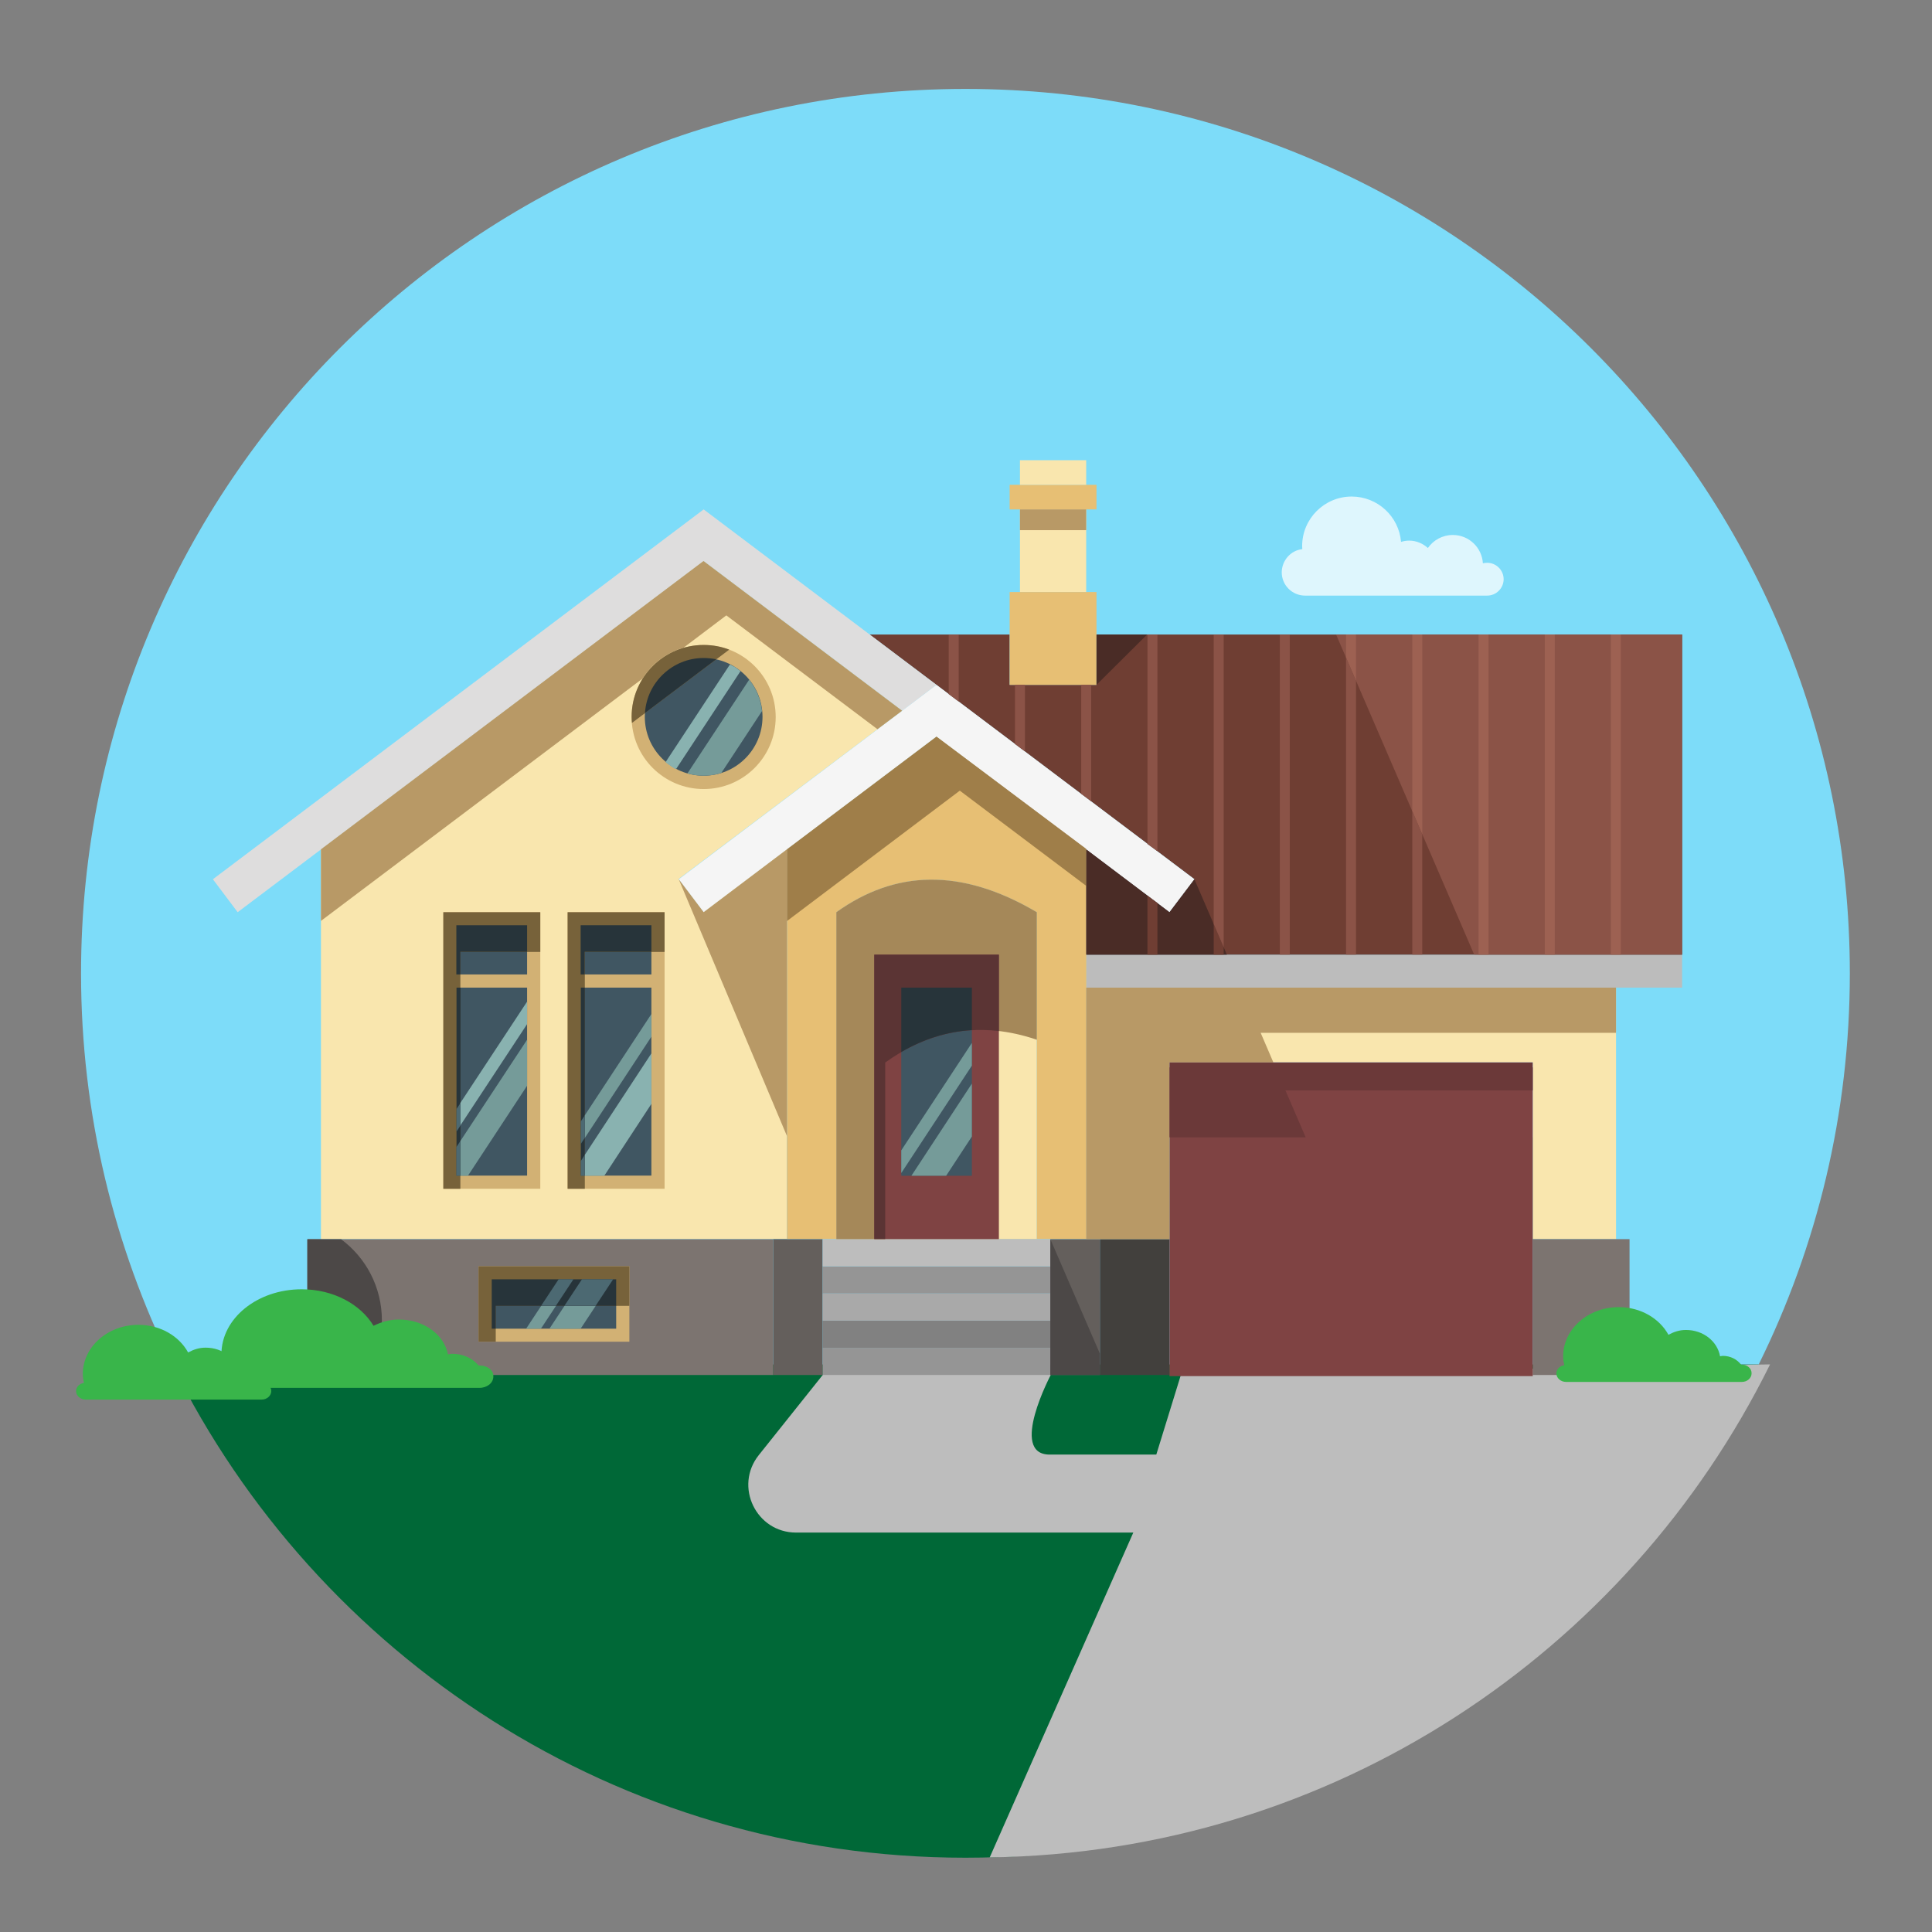 <?xml version="1.0" encoding="utf-8"?>
<!-- Generator: Adobe Illustrator 25.0.0, SVG Export Plug-In . SVG Version: 6.00 Build 0)  -->
<svg version="1.1" id="Layer_1" xmlns="http://www.w3.org/2000/svg" xmlns:xlink="http://www.w3.org/1999/xlink" x="0px" y="0px"
	 viewBox="0 0 120.15 120.15" style="enable-background:new 0 0 120.15 120.15;" xml:space="preserve">
<rect x="0" y="0" width="120.15" height="120.15" fill="#808080" stroke="none"/>
<style type="text/css">
	.st0{fill:#7DDCF9;}
	.st1{fill:#AF887A;}
	.st2{fill:#E0AC97;}
	.st3{fill:#9EA1A2;}
	.st4{fill:#888B8D;}
	.st5{fill:#FFFFFF;}
	.st6{fill:#696B6B;}
	.st7{opacity:0.47;}
	.st8{fill:#42464B;}
	.st9{fill:#3E3E40;}
	.st10{opacity:0.36;}
	.st11{fill:url(#SVGID_1_);}
	.st12{fill:url(#SVGID_2_);}
	.st13{fill:url(#SVGID_3_);}
	.st14{fill:url(#SVGID_4_);}
	.st15{fill:url(#SVGID_5_);}
	.st16{fill:url(#SVGID_6_);}
	.st17{fill:url(#SVGID_7_);}
	.st18{fill:url(#SVGID_8_);}
	.st19{fill:url(#SVGID_9_);}
	.st20{fill:url(#SVGID_10_);}
	.st21{fill:url(#SVGID_11_);}
	.st22{fill:#BABCBE;stroke:#A7A8AB;stroke-width:0.077;stroke-miterlimit:10;}
	.st23{opacity:0.65;}
	.st24{clip-path:url(#SVGID_13_);}
	.st25{fill:#AAC0AC;}
	.st26{fill:#D1D1D1;}
	.st27{fill:#A4ABAA;}
	.st28{fill:#7B8C7E;}
	.st29{fill:#58595B;}
	.st30{fill:#E2EBE5;}
	.st31{fill:#F3F3F3;}
	.st32{fill:#676767;}
	.st33{fill:#CBCACA;}
	.st34{fill:#FFF9F7;}
	.st35{fill:#DAE3DC;}
	.st36{fill:#C9C5C4;}
	.st37{fill:#BAB5B3;}
	.st38{clip-path:url(#SVGID_17_);}
	.st39{fill:#AD666B;}
	.st40{fill:#F5CFA4;}
	.st41{fill:#F4C798;}
	.st42{fill:#F7DFCC;}
	.st43{fill:#585859;}
	.st44{fill:#E7C6AF;}
	.st45{fill:#F8A97D;}
	.st46{fill:#F79C6F;}
	.st47{fill:#F7F5F0;}
	.st48{fill:#FAC3AD;}
	.st49{fill:#EAA087;}
	.st50{fill:#58BB77;}
	.st51{fill:#00A95E;}
	.st52{fill:#C1B49A;}
	.st53{clip-path:url(#SVGID_19_);}
	.st54{fill:#BBBDBF;}
	.st55{fill:#A87C4F;}
	.st56{clip-path:url(#SVGID_21_);}
	.st57{clip-path:url(#SVGID_23_);}
	.st58{fill:#D1BE49;}
	.st59{fill:#B7CEE1;}
	.st60{fill:#85C668;}
	.st61{fill:#78C044;}
	.st62{fill:#8599BC;}
	.st63{fill:#76C9BA;}
	.st64{fill:#539E96;}
	.st65{fill:#F18679;}
	.st66{fill:#BF6C60;}
	.st67{fill:#5C504C;}
	.st68{fill:#E1B4AD;}
	.st69{fill:#BD8B7F;}
	.st70{fill:#CA6F87;}
	.st71{fill:#9F4D5F;}
	.st72{fill:#9ACC69;}
	.st73{fill:#70BF59;}
	.st74{fill:#8C62A8;}
	.st75{fill:#4B5C4A;}
	.st76{fill:#754D9E;}
	.st77{fill:#F18159;}
	.st78{fill:#E6E7E8;}
	.st79{fill:#99D6F2;}
	.st80{fill:#DA7751;}
	.st81{fill:#79A9BF;}
	.st82{fill:#5A96AF;}
	.st83{clip-path:url(#SVGID_35_);}
	.st84{fill:#00A187;}
	.st85{fill:#231F20;}
	.st86{fill:#E3E0D5;}
	.st87{fill:#BCB59E;}
	.st88{fill:#D1AF8B;}
	.st89{fill:#9F8568;}
	.st90{fill:#F2A08B;}
	.st91{fill:#ED826E;}
	.st92{fill:#F69B8A;}
	.st93{fill:#DF8E7F;}
	.st94{fill:#EC6430;}
	.st95{fill:#F8C0B8;}
	.st96{fill:#A55047;}
	.st97{fill:#B25249;}
	.st98{fill:#AD9E3D;}
	.st99{fill:#C45328;}
	.st100{fill:#F8E584;}
	.st101{fill:#F7F9FA;}
	.st102{fill:#C4C6C8;}
	.st103{fill:#98B5B7;}
	.st104{fill:#E7DCC7;}
	.st105{fill:#565C61;}
	.st106{fill:#F16A68;}
	.st107{fill:#C55553;}
	.st108{fill:#929497;}
	.st109{fill:#BBC6CB;}
	.st110{fill:#FFDD15;}
	.st111{clip-path:url(#SVGID_81_);}
	.st112{clip-path:url(#SVGID_83_);}
	.st113{fill:#D6C4AF;}
	.st114{fill:#E3E4E5;}
	.st115{fill:#D0D2D3;}
	.st116{fill:#DC553B;}
	.st117{clip-path:url(#SVGID_85_);}
	.st118{clip-path:url(#SVGID_87_);}
	.st119{fill:#BDA181;}
	.st120{fill:#F0B8A2;}
	.st121{fill:#77787B;}
	.st122{fill:#E79075;}
	.st123{fill:#E3785C;}
	.st124{fill:#F9EF65;}
	.st125{fill:#534741;}
	.st126{fill:#006837;}
	.st127{opacity:0.35;fill:#FFFFFF;}
	.st128{fill:#39B54A;}
	.st129{fill-rule:evenodd;clip-rule:evenodd;fill:#0F0F0F;}
	.st130{opacity:0.5;fill-rule:evenodd;clip-rule:evenodd;fill:#0F0F0F;}
	.st131{fill-rule:evenodd;clip-rule:evenodd;fill:#808080;}
	.st132{fill-rule:evenodd;clip-rule:evenodd;fill:#1A1A1A;}
	.st133{fill-rule:evenodd;clip-rule:evenodd;fill:#FFFFFF;}
	.st134{fill-rule:evenodd;clip-rule:evenodd;fill:#989898;}
	.st135{fill-rule:evenodd;clip-rule:evenodd;fill:#666666;}
	.st136{fill-rule:evenodd;clip-rule:evenodd;fill:#002E55;}
	.st137{fill-rule:evenodd;clip-rule:evenodd;fill:#121212;}
	.st138{fill:#1A1A1A;}
	.st139{opacity:0.32;fill:#FFFFFF;}
	.st140{opacity:0.19;fill:#E6E6E6;}
	.st141{fill-rule:evenodd;clip-rule:evenodd;fill:#001E42;}
	.st142{fill-rule:evenodd;clip-rule:evenodd;fill:#E5E5E5;}
	.st143{fill-rule:evenodd;clip-rule:evenodd;fill:#4D4D4D;}
	.st144{fill-rule:evenodd;clip-rule:evenodd;fill:#292929;}
	.st145{fill-rule:evenodd;clip-rule:evenodd;fill:#333333;}
	.st146{fill-rule:evenodd;clip-rule:evenodd;fill:#CBCBCB;}
	.st147{fill-rule:evenodd;clip-rule:evenodd;fill:#B2B2B2;}
	.st148{fill-rule:evenodd;clip-rule:evenodd;fill:#990019;}
	.st149{fill:#515151;}
	.st150{fill:#676868;}
	.st151{fill:#EB937F;}
	.st152{fill:#FFB800;}
	.st153{opacity:0.1;}
	.st154{opacity:0.05;}
	.st155{fill:#E69404;}
	.st156{fill:#ED957F;}
	.st157{fill:#784C4A;}
	.st158{fill:#FF9F85;}
	.st159{fill:#562010;}
	.st160{opacity:0.1;fill:#FFFFFF;}
	.st161{fill:#682616;}
	.st162{fill:#FBA386;}
	.st163{fill:#FDA688;}
	.st164{clip-path:url(#SVGID_89_);}
	.st165{fill:#471C0E;}
	.st166{fill:#07B1AE;}
	.st167{fill:#C78575;}
	.st168{fill:#D99179;}
	.st169{fill:#632812;}
	.st170{fill:#686868;}
	.st171{fill:#3D1208;}
	.st172{opacity:0.25;fill:#FFFFFF;}
	.st173{opacity:0.75;fill:#FFFFFF;}
	.st174{fill-rule:evenodd;clip-rule:evenodd;fill:#95C842;}
	.st175{fill-rule:evenodd;clip-rule:evenodd;fill:#7CC042;}
	.st176{fill-rule:evenodd;clip-rule:evenodd;fill:#EFE4D2;}
	.st177{opacity:0.5;}
	.st178{fill:none;}
	.st179{fill:#8AA192;}
	.st180{opacity:0.25;}
	.st181{clip-path:url(#SVGID_91_);}
	.st182{opacity:0.3;}
	.st183{fill:#450D12;}
	.st184{fill:#C4CFDA;}
	.st185{opacity:0.25;fill:none;stroke:#000000;stroke-width:0.088;stroke-miterlimit:10;}
	.st186{fill:#382725;}
	.st187{fill:#5F4A47;}
	.st188{opacity:0.2;}
	.st189{clip-path:url(#SVGID_93_);}
	.st190{fill:#667F76;}
	.st191{fill:#ABC7A4;}
	.st192{fill:#828687;}
	.st193{fill:#D1D3D4;}
	.st194{fill:#67686B;}
	.st195{fill:#B9C7BE;}
	.st196{fill:#66504D;}
	.st197{clip-path:url(#SVGID_95_);}
	.st198{opacity:0.17;}
	.st199{clip-path:url(#SVGID_97_);}
	.st200{fill:#BDBDBD;}
	.st201{fill-rule:evenodd;clip-rule:evenodd;fill:#FDEF41;}
	.st202{fill-rule:evenodd;clip-rule:evenodd;fill:#E7B82B;}
	.st203{fill-rule:evenodd;clip-rule:evenodd;fill:#D0E39C;}
	.st204{fill-rule:evenodd;clip-rule:evenodd;fill:#77A46F;}
	.st205{fill-rule:evenodd;clip-rule:evenodd;fill:#B5D88C;}
	.st206{fill-rule:evenodd;clip-rule:evenodd;fill:#608657;}
	.st207{clip-path:url(#SVGID_99_);}
	.st208{fill:#5B85B4;}
	.st209{fill:#B3B3B3;}
	.st210{fill:#CCCCCC;}
	.st211{fill:#808184;}
	.st212{fill:#DCB425;}
	.st213{fill:#BD991F;}
	.st214{clip-path:url(#SVGID_101_);}
	.st215{fill:#404041;}
	.st216{fill:#8FC540;}
	.st217{fill:#40404C;}
	.st218{fill:#DBC7A8;}
	.st219{fill:#A77D67;}
	.st220{fill:url(#SVGID_102_);}
	.st221{fill:#6486BC;}
	.st222{fill:url(#SVGID_103_);}
	.st223{fill:url(#SVGID_104_);}
	.st224{fill:url(#SVGID_105_);}
	.st225{fill:url(#SVGID_106_);}
	.st226{fill:url(#SVGID_107_);}
	.st227{fill:#98785C;}
	.st228{fill:#B7A38C;}
	.st229{fill:#92705E;}
	.st230{fill:#D0CAC8;}
	.st231{fill:#1E1816;}
	.st232{fill:url(#SVGID_108_);}
	.st233{fill:#64769A;}
	.st234{fill:url(#SVGID_109_);}
	.st235{fill:url(#SVGID_110_);}
	.st236{fill:url(#SVGID_111_);}
	.st237{fill:#4B4A56;}
	.st238{fill:#3E2E20;}
	.st239{fill:#DCCAAE;}
	.st240{fill:#FEF0D8;}
	.st241{clip-path:url(#SVGID_113_);fill:#EBE9EA;}
	.st242{fill:#EADCC7;}
	.st243{fill:#8AB72F;}
	.st244{fill:#7A9622;}
	.st245{fill:#B9917F;}
	.st246{fill:#C3B5A5;}
	.st247{fill:#3E3A43;}
	.st248{fill:#937267;}
	.st249{fill:#C4BFC0;}
	.st250{fill:url(#SVGID_114_);}
	.st251{fill-rule:evenodd;clip-rule:evenodd;fill:#7C7470;}
	.st252{fill-rule:evenodd;clip-rule:evenodd;fill:#D2B174;}
	.st253{fill-rule:evenodd;clip-rule:evenodd;fill:#F9E6AE;}
	.st254{fill-rule:evenodd;clip-rule:evenodd;fill:#42403D;}
	.st255{fill-rule:evenodd;clip-rule:evenodd;fill:#BCBCBC;}
	.st256{fill-rule:evenodd;clip-rule:evenodd;fill:#6F3E33;}
	.st257{fill-rule:evenodd;clip-rule:evenodd;fill:#645F5C;}
	.st258{fill-rule:evenodd;clip-rule:evenodd;fill:#959595;}
	.st259{fill-rule:evenodd;clip-rule:evenodd;fill:#818181;}
	.st260{fill-rule:evenodd;clip-rule:evenodd;fill:#A9A9A9;}
	.st261{fill-rule:evenodd;clip-rule:evenodd;fill:#DEDDDD;}
	.st262{fill-rule:evenodd;clip-rule:evenodd;fill:#BDBDBD;}
	.st263{fill-rule:evenodd;clip-rule:evenodd;fill:#405662;}
	.st264{fill-rule:evenodd;clip-rule:evenodd;fill:#E7BF74;}
	.st265{fill-rule:evenodd;clip-rule:evenodd;fill:#F5F5F5;}
	.st266{fill-rule:evenodd;clip-rule:evenodd;fill:#B89966;}
	.st267{fill-rule:evenodd;clip-rule:evenodd;fill:#9F7E49;}
	.st268{fill-rule:evenodd;clip-rule:evenodd;fill:#7F4343;}
	.st269{fill-rule:evenodd;clip-rule:evenodd;fill:#A58859;}
	.st270{fill-rule:evenodd;clip-rule:evenodd;fill:#6B3939;}
	.st271{fill-rule:evenodd;clip-rule:evenodd;fill:#4A2C26;}
	.st272{fill:#6F3E33;}
	.st273{fill-rule:evenodd;clip-rule:evenodd;fill:#77623A;}
	.st274{fill-rule:evenodd;clip-rule:evenodd;fill:#27343A;}
	.st275{fill-rule:evenodd;clip-rule:evenodd;fill:#4C4847;}
	.st276{fill-rule:evenodd;clip-rule:evenodd;fill:#759B99;}
	.st277{fill-rule:evenodd;clip-rule:evenodd;fill:#89B2B0;}
	.st278{fill-rule:evenodd;clip-rule:evenodd;fill:#5B3434;}
	.st279{fill-rule:evenodd;clip-rule:evenodd;fill:#4C6972;}
	.st280{fill-rule:evenodd;clip-rule:evenodd;fill:#8B5347;}
	.st281{fill:#9D6152;}
	.st282{fill:#8B5347;}
</style>
<path class="st0" d="M115.04,60.53c0-30.38-24.62-55-55-55s-55,24.62-55,55c0,8.74,2.05,16.99,5.67,24.33h98.66
	C113,77.52,115.04,69.26,115.04,60.53z"/>
<path class="st126" d="M60.04,115.53c21.64,0,40.35-12.5,49.33-30.67H10.71C19.69,103.02,38.4,115.53,60.04,115.53z"/>
<path class="st173" d="M80.99,34.15c0-0.06-0.01-0.13-0.01-0.19c0-1.7,1.38-3.08,3.08-3.08c1.61,0,2.94,1.24,3.07,2.82
	c0.16-0.05,0.33-0.08,0.5-0.08c0.45,0,0.86,0.18,1.17,0.46c0.34-0.49,0.91-0.81,1.55-0.81c1,0,1.81,0.78,1.87,1.76
	C92.3,35.01,92.4,35,92.49,35c0.56,0,1.02,0.46,1.02,1.02c0,0.56-0.46,1.02-1.02,1.02H81.16c-0.8,0-1.45-0.65-1.45-1.45
	C79.72,34.85,80.27,34.23,80.99,34.15"/>
<path class="st200" d="M71.91,90.46h-6.63c-2.57,0,0.09-5,0.09-5l-12.89-0.61h-0.79l-4.5,5.64c-1.55,1.94-0.17,4.82,2.32,4.82h20.97
	l-8.93,20.2c21.3-0.3,39.66-12.71,48.53-30.66l-36.64,0.65L71.91,90.46z"/>
<g>
	<polygon class="st251" points="19.12,77.06 48.09,77.06 48.09,85.51 19.12,85.51 19.12,77.06 	"/>
	<polygon class="st252" points="29.76,78.75 39.14,78.75 39.14,83.44 29.76,83.44 29.76,78.75 	"/>
	<path class="st253" d="M19.96,52.82l23.79-17.93l12.35,9.31l-13.9,10.47l1.55,2.05l5.18-3.9v24.23H19.96V52.82L19.96,52.82z
		 M52.01,77.06h12.47V56.73c-4.74-2.8-8.84-2.6-12.47,0V77.06L52.01,77.06z"/>
	<path class="st252" d="M43.76,40.11c2.47,0,4.48,2,4.48,4.48c0,2.47-2,4.48-4.48,4.48c-2.47,0-4.48-2-4.48-4.48
		C39.28,42.11,41.29,40.11,43.76,40.11L43.76,40.11z"/>
	<polygon class="st253" points="100.5,61.42 100.5,77.06 95.32,77.06 95.32,66.07 72.73,66.07 72.73,77.06 67.55,77.06 67.55,61.42 
		100.5,61.42 	"/>
	<polygon class="st254" points="68.4,77.06 72.73,77.06 72.73,85.51 68.4,85.51 68.4,77.06 	"/>
	<polygon class="st255" points="67.55,59.37 104.61,59.37 104.61,61.42 67.55,61.42 67.55,59.37 	"/>
	<polygon class="st256" points="54.08,39.46 62.79,39.46 62.79,42.59 68.19,42.59 68.19,39.46 104.61,39.46 104.61,59.37 
		67.55,59.37 67.55,52.82 72.73,56.73 74.28,54.68 54.08,39.46 	"/>
	<polygon class="st257" points="65.32,77.06 68.4,77.06 68.4,85.51 65.32,85.51 65.32,77.06 	"/>
	<polygon class="st257" points="48.09,77.06 51.16,77.06 51.16,85.51 48.09,85.51 48.09,77.06 	"/>
	<polygon class="st251" points="95.32,77.06 101.34,77.06 101.34,85.51 95.32,85.51 95.32,77.06 	"/>
	<polygon class="st258" points="51.16,85.51 65.32,85.51 65.32,83.82 51.16,83.82 51.16,85.51 	"/>
	<polygon class="st259" points="51.16,83.82 65.32,83.82 65.32,82.13 51.16,82.13 51.16,83.82 	"/>
	<polygon class="st260" points="51.16,82.13 65.32,82.13 65.32,80.44 51.16,80.44 51.16,82.13 	"/>
	<polygon class="st258" points="51.16,80.44 65.32,80.44 65.32,78.75 51.16,78.75 51.16,80.44 	"/>
	<polygon class="st261" points="58.24,42.59 43.76,31.68 13.24,54.68 14.78,56.73 43.76,34.89 56.11,44.2 58.24,42.59 	"/>
	<polygon class="st253" points="63.43,31.68 67.55,31.68 67.55,36.82 63.43,36.82 63.43,31.68 	"/>
	<polygon class="st262" points="51.16,78.75 65.32,78.75 65.32,77.06 51.16,77.06 51.16,78.75 	"/>
	<path class="st263" d="M43.76,40.92c2.02,0,3.66,1.64,3.66,3.66c0,2.02-1.64,3.66-3.66,3.66c-2.02,0-3.66-1.64-3.66-3.66
		C40.1,42.56,41.74,40.92,43.76,40.92L43.76,40.92z"/>
	<polygon class="st264" points="62.79,30.15 68.19,30.15 68.19,31.68 62.79,31.68 62.79,30.15 	"/>
	<polygon class="st253" points="63.43,28.62 67.55,28.62 67.55,30.15 63.43,30.15 63.43,28.62 	"/>
	<polygon class="st264" points="62.79,36.82 68.19,36.82 68.19,42.59 62.79,42.59 62.79,36.82 	"/>
	<polygon class="st252" points="35.3,73.93 41.33,73.93 41.33,56.73 35.3,56.73 35.3,73.93 	"/>
	<polygon class="st263" points="30.58,79.56 38.32,79.56 38.32,82.63 30.58,82.63 30.58,79.56 	"/>
	<polygon class="st252" points="27.57,73.93 33.6,73.93 33.6,56.73 27.57,56.73 27.57,73.93 	"/>
	<polygon class="st265" points="72.73,66.07 95.32,66.07 95.32,70.73 72.73,70.73 72.73,66.07 	"/>
	<path class="st264" d="M48.94,52.82l9.31-7.01l9.31,7.01v24.23H48.94V52.82L48.94,52.82z M52.01,77.06h12.47V56.73
		c-4.74-2.8-8.84-2.6-12.47,0V77.06L52.01,77.06z"/>
	<polygon class="st265" points="74.28,54.68 58.24,42.59 58.24,42.59 42.21,54.68 43.76,56.73 58.24,45.81 72.73,56.73 74.28,54.68 
			"/>
	<path class="st266" d="M19.96,52.82l23.79-17.93l12.35,9.31l-1.53,1.15l-9.4-7.08l-2.66,2.01c-1.07,0.31-1.97,1-2.55,1.92
		l-20,15.07V52.82L19.96,52.82z"/>
	<polygon class="st267" points="48.94,52.82 58.24,45.81 67.55,52.79 67.55,55.09 59.69,49.17 48.94,57.28 48.94,52.82 	"/>
	<rect x="72.73" y="66.38" class="st268" width="22.59" height="19.2"/>
	<path class="st269" d="M52.01,77.06h3.04V66.08c2.83-2.03,5.95-2.6,9.43-1.42v-7.93c-4.74-2.8-8.84-2.6-12.47,0V77.06L52.01,77.06z
		"/>
	<polygon class="st266" points="100.5,61.42 100.5,64.23 78.4,64.23 79.19,66.07 72.73,66.07 72.73,77.06 67.55,77.06 67.55,61.42 
		100.5,61.42 	"/>
	<polygon class="st270" points="72.73,66.07 95.32,66.07 95.32,67.81 79.94,67.81 81.2,70.73 72.73,70.73 72.73,66.07 	"/>
	<polygon class="st271" points="76.3,59.37 67.55,59.37 67.55,52.82 72.73,56.73 74.28,54.68 76.3,59.37 	"/>
	<path class="st272" d="M75.48,59.37v-1.92l0.62,1.45v0.47H75.48L75.48,59.37z M71.36,59.37V55.7l0.62,0.46v3.21H71.36L71.36,59.37z
		"/>
	<path class="st273" d="M43.76,40.11c0.56,0,1.1,0.1,1.59,0.29l-6.05,4.56c-0.01-0.12-0.02-0.25-0.02-0.38
		C39.28,42.11,41.29,40.11,43.76,40.11L43.76,40.11z"/>
	<path class="st274" d="M43.76,40.92c0.27,0,0.53,0.03,0.78,0.08l-4.43,3.34C40.23,42.44,41.82,40.92,43.76,40.92L43.76,40.92z"/>
	<path class="st263" d="M28.39,61.42h4.39v11.69h-4.39V61.42L28.39,61.42z M28.39,57.54h4.39v3.06h-4.39V57.54L28.39,57.54z"/>
	<polygon class="st273" points="29.76,83.44 30.83,83.44 30.83,81.21 39.14,81.21 39.14,78.75 29.76,78.75 29.76,83.44 	"/>
	<polygon class="st274" points="30.58,79.56 38.32,79.56 38.32,81.21 30.83,81.21 30.83,82.63 30.58,82.63 30.58,79.56 	"/>
	<polygon class="st271" points="68.19,42.59 68.19,39.46 71.34,39.46 68.19,42.59 	"/>
	<polygon class="st266" points="63.43,31.68 67.55,31.68 67.55,32.97 63.43,32.97 63.43,31.68 	"/>
	<polygon class="st275" points="65.32,77.06 68.4,84.18 68.4,85.51 65.32,85.51 65.32,77.06 	"/>
	<path class="st276" d="M36.11,82.63l0.93-1.41H35.1l-0.93,1.41H36.11L36.11,82.63z M33.64,82.63l0.93-1.41h-0.92l-0.93,1.41H33.64
		L33.64,82.63z"/>
	<path class="st277" d="M42.05,47.82l4-6.08l-0.01-0.01l0,0c-0.02-0.02-0.04-0.03-0.06-0.05l-0.02-0.01
		c-0.02-0.01-0.03-0.03-0.05-0.04l-0.02-0.01c-0.02-0.01-0.03-0.02-0.05-0.04c-0.01-0.01-0.02-0.01-0.02-0.02
		c-0.02-0.01-0.03-0.02-0.05-0.03c-0.01-0.01-0.02-0.01-0.03-0.02c-0.01-0.01-0.03-0.02-0.04-0.03c-0.01-0.01-0.02-0.01-0.04-0.02
		c-0.01-0.01-0.03-0.02-0.04-0.02c-0.01-0.01-0.03-0.02-0.04-0.02c-0.01-0.01-0.02-0.01-0.04-0.02c-0.01-0.01-0.03-0.02-0.04-0.02
		c-0.01-0.01-0.02-0.01-0.03-0.02c-0.02-0.01-0.03-0.02-0.05-0.02c-0.01-0.01-0.02-0.01-0.03-0.01l0,0l-4,6.07l0,0
		c0.01,0.01,0.02,0.02,0.04,0.03c0.01,0.01,0.02,0.02,0.03,0.03c0.01,0.01,0.03,0.02,0.04,0.03c0.01,0.01,0.02,0.01,0.03,0.02
		c0.01,0.01,0.03,0.02,0.04,0.03c0.01,0.01,0.02,0.01,0.03,0.02c0.02,0.01,0.03,0.02,0.05,0.03c0.01,0.01,0.01,0.01,0.02,0.02
		c0.02,0.01,0.04,0.02,0.05,0.04l0.02,0.01c0.02,0.01,0.04,0.02,0.06,0.04l0.01,0.01l0,0c0.02,0.01,0.05,0.03,0.07,0.04l0,0
		l0.01,0.01c0.02,0.01,0.04,0.02,0.06,0.04l0.01,0.01C42,47.79,42.03,47.81,42.05,47.82L42.05,47.82L42.05,47.82z"/>
	<path class="st276" d="M44.86,48.07l2.53-3.85c-0.07-0.73-0.36-1.4-0.8-1.95l-3.84,5.83c0.32,0.09,0.65,0.14,1,0.14
		C44.14,48.24,44.51,48.18,44.86,48.07L44.86,48.07z"/>
	<polygon class="st268" points="54.37,59.37 62.12,59.37 62.12,77.06 54.37,77.06 54.37,59.37 	"/>
	<polygon class="st263" points="56.05,61.42 60.44,61.42 60.44,73.12 56.05,73.12 56.05,61.42 	"/>
	<path class="st278" d="M54.37,59.37h7.75v4.75c-2.55-0.3-4.9,0.4-7.07,1.96v10.97h-0.68V59.37L54.37,59.37z"/>
	<path class="st274" d="M56.05,61.42h4.39v2.64c-1.54,0.09-3,0.55-4.39,1.36V61.42L56.05,61.42z"/>
	<path class="st263" d="M36.12,61.42h4.39v11.69h-4.39V61.42L36.12,61.42z M36.12,57.54h4.39v3.06h-4.39V57.54L36.12,57.54z"/>
	<polygon class="st273" points="35.3,73.93 36.37,73.93 36.37,59.2 41.33,59.2 41.33,56.73 35.3,56.73 35.3,73.93 	"/>
	<path class="st274" d="M36.12,61.42h0.25v11.69h-0.25V61.42L36.12,61.42z M36.12,57.54h4.39v1.65h-4.15v1.41h-0.25V57.54
		L36.12,57.54z"/>
	<polygon class="st273" points="27.57,73.93 28.63,73.93 28.63,59.2 33.6,59.2 33.6,56.73 27.57,56.73 27.57,73.93 	"/>
	<path class="st274" d="M28.39,61.42h0.25v11.69h-0.25V61.42L28.39,61.42z M28.39,57.54h4.39v1.65h-4.15v1.41h-0.25V57.54
		L28.39,57.54z"/>
	<polygon class="st277" points="28.63,69.99 32.78,63.69 32.78,62.29 28.63,68.59 28.63,69.99 	"/>
	<polygon class="st276" points="29.1,73.12 32.78,67.52 32.78,64.66 28.63,70.96 28.63,73.12 29.1,73.12 	"/>
	<polygon class="st276" points="36.37,70.77 40.51,64.47 40.51,63.06 36.37,69.36 36.37,70.77 	"/>
	<polygon class="st277" points="37.58,73.12 40.51,68.65 40.51,65.51 36.37,71.82 36.37,73.12 37.58,73.12 	"/>
	<polygon class="st276" points="56.05,72.95 60.44,66.27 60.44,64.86 56.05,71.54 56.05,72.95 	"/>
	<polygon class="st276" points="58.84,73.12 60.44,70.68 60.44,67.39 56.68,73.12 58.84,73.12 	"/>
	<path class="st279" d="M37.04,81.21l1.09-1.65h-1.94l-1.09,1.65H37.04L37.04,81.21z M34.57,81.21l1.09-1.65h-0.92l-1.09,1.65H34.57
		L34.57,81.21z"/>
	<path class="st279" d="M36.37,71.82l-0.25,0.38v0.92h0.25V71.82L36.37,71.82z M36.12,71.14l0.25-0.38v-1.4l-0.25,0.38V71.14
		L36.12,71.14z"/>
	<path class="st279" d="M28.63,70.96l-0.25,0.38v1.78h0.25V70.96L28.63,70.96z M28.39,70.37l0.25-0.38v-1.4l-0.25,0.38V70.37
		L28.39,70.37z"/>
	<polygon class="st280" points="83.09,39.46 104.61,39.46 104.61,59.37 91.68,59.37 83.09,39.46 	"/>
	<path class="st281" d="M100.18,59.37V39.46h0.62v19.91H100.18L100.18,59.37z M83.71,40.89v-1.43h0.62v2.88L83.71,40.89L83.71,40.89
		z M87.83,50.44V39.46h0.62v12.43L87.83,50.44L87.83,50.44z M91.95,59.37V39.46h0.62v19.91H91.95L91.95,59.37z M96.07,59.37V39.46
		h0.62v19.91H96.07L96.07,59.37z"/>
	<path class="st282" d="M59,43.17v-3.71h0.62v4.17L59,43.17L59,43.17z M63.12,46.27v-3.68h0.62v4.14L63.12,46.27L63.12,46.27z
		 M67.24,49.37v-6.78h0.62v7.24L67.24,49.37L67.24,49.37z M71.36,52.49V39.46h0.62v13.48L71.36,52.49L71.36,52.49z M75.48,57.46v-18
		h0.62v19.45L75.48,57.46L75.48,57.46z M79.59,59.37V39.46h0.62v19.91H79.59L79.59,59.37z M83.71,59.37V40.89l0.62,1.45v17.03H83.71
		L83.71,59.37z M87.83,59.37v-8.93l0.62,1.45v7.48H87.83L87.83,59.37z"/>
	<path class="st275" d="M21.2,77.06c1.55,1.14,2.55,2.98,2.55,5.06c0,1.25-0.37,2.42-1,3.4h-3.64v-8.45H21.2L21.2,77.06z"/>
	<polygon class="st266" points="42.21,54.68 43.76,56.73 48.94,52.82 48.94,70.65 42.21,54.68 	"/>
</g>
<path class="st128" d="M29.84,84.92h-0.08c-0.35-0.44-0.95-0.73-1.65-0.73c-0.09,0-0.16,0.03-0.25,0.04
	c-0.24-1.22-1.48-2.17-3.06-2.17c-0.59,0-1.1,0.16-1.57,0.39c-0.81-1.34-2.5-2.27-4.47-2.27c-2.76,0-4.99,1.81-4.99,4.04
	c0,0.25,0.04,0.49,0.1,0.72c-0.4,0.06-0.71,0.33-0.71,0.67v0c0,0.39,0.39,0.7,0.86,0.7h15.8c0.48,0,0.86-0.31,0.86-0.7v0
	C30.71,85.23,30.32,84.92,29.84,84.92z"/>
<path class="st128" d="M16.28,85.97h-0.06c-0.25-0.33-0.66-0.55-1.14-0.55c-0.06,0-0.11,0.02-0.17,0.03
	c-0.16-0.92-1.03-1.64-2.12-1.64c-0.41,0-0.76,0.12-1.09,0.3c-0.56-1.02-1.73-1.72-3.09-1.72c-1.91,0-3.46,1.37-3.46,3.06
	c0,0.19,0.03,0.37,0.07,0.55c-0.28,0.05-0.49,0.25-0.49,0.51v0c0,0.29,0.27,0.53,0.6,0.53h10.94c0.33,0,0.6-0.24,0.6-0.53v0
	C16.87,86.21,16.61,85.97,16.28,85.97z"/>
<path class="st128" d="M108.34,84.87h-0.06c-0.25-0.33-0.66-0.55-1.14-0.55c-0.06,0-0.11,0.02-0.17,0.03
	c-0.16-0.92-1.03-1.64-2.12-1.64c-0.41,0-0.76,0.12-1.09,0.3c-0.56-1.02-1.73-1.72-3.09-1.72c-1.91,0-3.46,1.37-3.46,3.06
	c0,0.19,0.03,0.37,0.07,0.55c-0.28,0.05-0.49,0.25-0.49,0.51v0c0,0.29,0.27,0.53,0.6,0.53h10.94c0.33,0,0.6-0.24,0.6-0.53v0
	C108.94,85.11,108.67,84.87,108.34,84.87z"/>
</svg>
